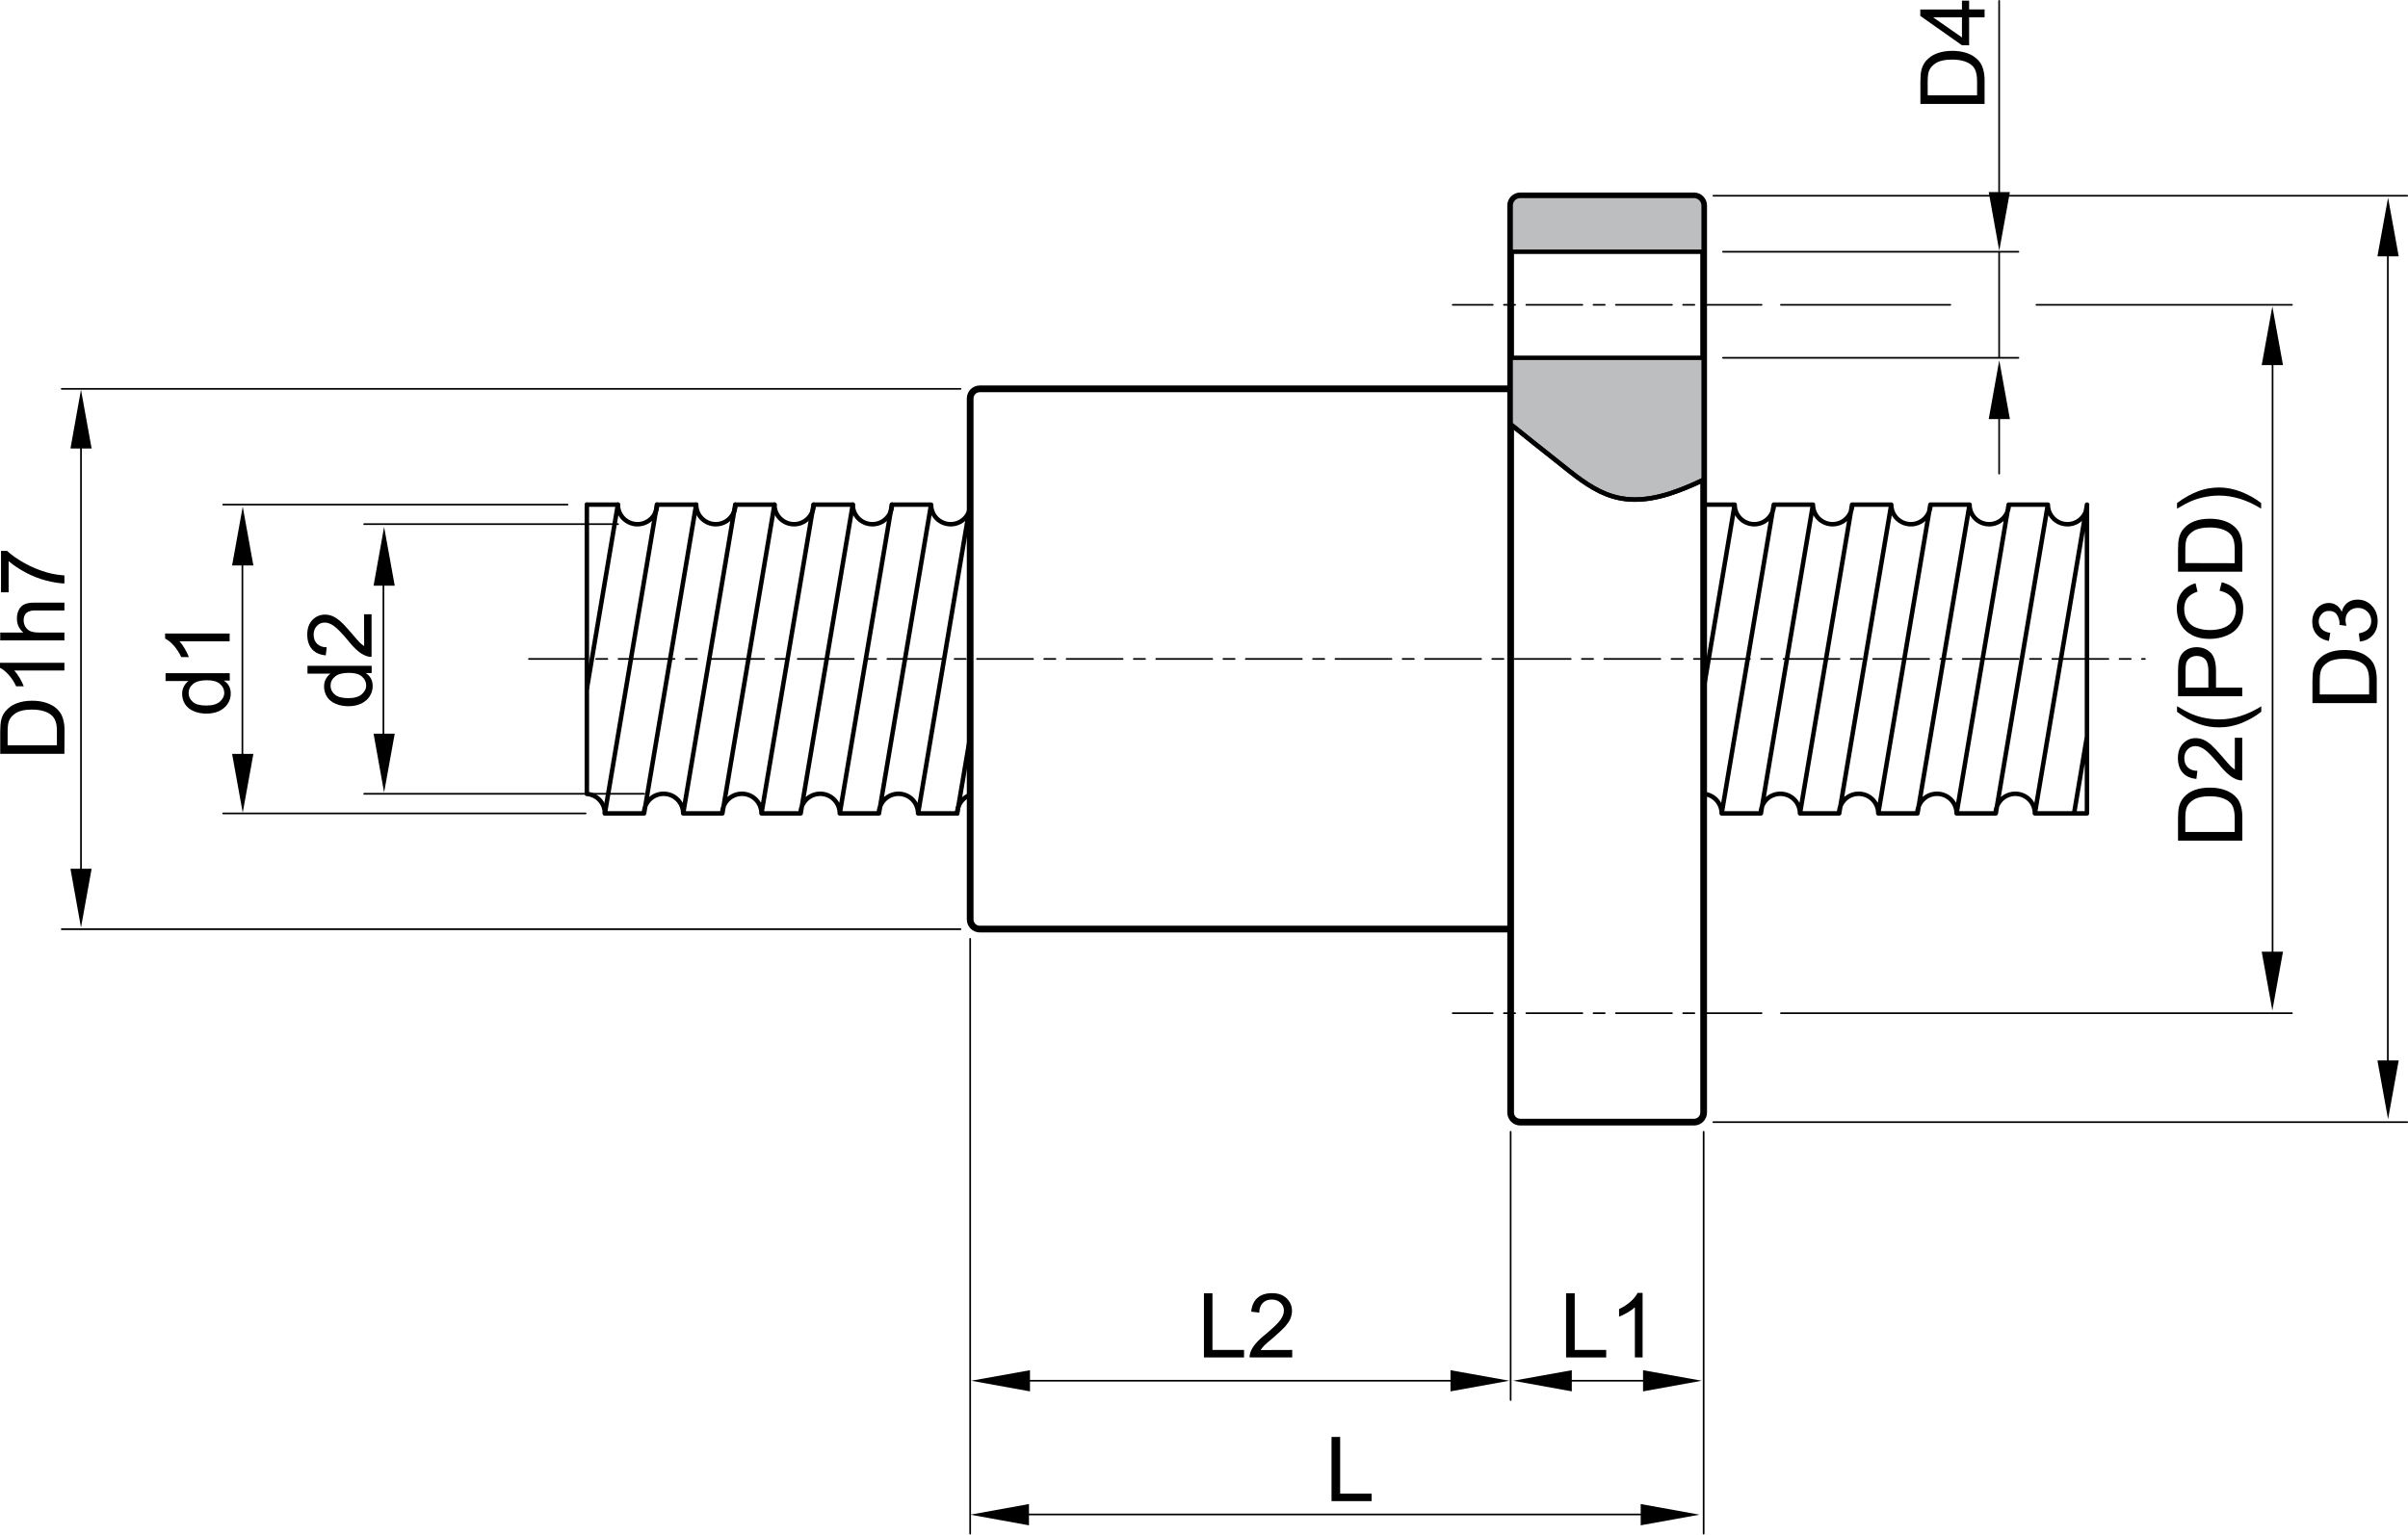 <?xml version="1.0" encoding="utf-8"?>
<!-- Generator: Adobe Illustrator 24.2.3, SVG Export Plug-In . SVG Version: 6.00 Build 0)  -->
<svg version="1.2" baseProfile="tiny" id="Layer_1" xmlns="http://www.w3.org/2000/svg" xmlns:xlink="http://www.w3.org/1999/xlink"
	 x="0px" y="0px" viewBox="0 0 214.97 137.03" overflow="visible" xml:space="preserve">
<path fill="none" stroke="#000000" stroke-width="0.6" stroke-linecap="round" stroke-linejoin="round" d="M134.81,34.72H87.47
	c-0.48,0-0.86,0.39-0.86,0.86V82.1c0,0.48,0.39,0.86,0.86,0.86h47.34"/>
<path fill="none" stroke="#000000" stroke-width="0.6" stroke-linecap="round" stroke-linejoin="round" d="M152.09,18.35
	c0-0.48-0.39-0.86-0.86-0.86h-15.51c-0.48,0-0.86,0.39-0.86,0.86v80.99c0,0.48,0.39,0.86,0.86,0.86h15.51
	c0.48,0,0.86-0.39,0.86-0.86V18.35z"/>
<path fill="#BCBEC0" d="M134.86,31.95h17.23v10.88c-1.04,0.51-2.12,0.95-3.09,1.26c-4.72,1.47-6.9-0.43-10-2.91
	c-1.33-1.06-2.83-2.23-4.14-3.3V31.95 M134.86,22.48v-4.13c0-0.23,0.09-0.45,0.25-0.61s0.38-0.25,0.61-0.25h15.51
	c0.47,0,0.86,0.39,0.86,0.86v4.13H134.86z"/>
<path fill="none" stroke="#000000" stroke-width="0.4" d="M134.86,31.95h17.23v10.88c-1.04,0.51-2.12,0.95-3.09,1.26
	c-4.72,1.47-6.9-0.43-10-2.91c-1.33-1.06-2.83-2.23-4.14-3.3V31.95z M134.86,22.48v-4.13c0-0.23,0.09-0.45,0.25-0.61
	s0.38-0.25,0.61-0.25h15.51c0.47,0,0.86,0.39,0.86,0.86v4.13H134.86z"/>
<path fill="none" stroke="#000000" stroke-width="0.4" stroke-linecap="round" stroke-linejoin="round" d="M152.09,42.84
	c-1.04,0.51-2.12,0.95-3.09,1.26c-4.72,1.47-6.9-0.43-10-2.91c-1.33-1.06-2.83-2.23-4.14-3.3"/>
<path fill="none" stroke="#000000" stroke-width="0.15" stroke-linecap="round" stroke-linejoin="round" stroke-dasharray="5,1,1,1" d="
	M157.26,90.47h-27.57 M157.26,27.22h-27.57 M47.22,58.84h144.26"/>
<path fill="none" stroke="#000000" stroke-width="0.4" stroke-linecap="round" stroke-linejoin="round" d="M83.12,45.06
	c0,0.97,0.78,1.75,1.75,1.75c0.96,0,1.75-0.78,1.75-1.75 M60.99,72.63c0-0.97-0.78-1.75-1.75-1.75s-1.75,0.78-1.75,1.75
	 M67.98,72.63c0-0.97-0.78-1.75-1.75-1.75c-0.96,0-1.75,0.78-1.75,1.75 M74.97,72.63c0-0.97-0.78-1.75-1.75-1.75
	c-0.96,0-1.75,0.78-1.75,1.75 M81.96,72.63c0-0.97-0.78-1.75-1.75-1.75c-0.96,0-1.75,0.78-1.75,1.75 M55.16,45.06L52.4,61.45
	 M58.65,45.06L54,72.63 M62.15,45.06L57.5,72.63 M65.64,45.06l-4.65,27.57 M69.14,45.06l-4.65,27.57 M72.63,45.06l-4.65,27.57
	 M76.13,45.06l-4.65,27.57 M79.62,45.06l-4.65,27.57 M83.12,45.06l-4.65,27.57 M86.61,45.06l-4.65,27.57 M86.61,65.78l-1.16,6.85
	 M55.16,45.06H52.4 M62.15,45.06h-3.5 M69.14,45.06h-3.49 M76.13,45.06h-3.49 M83.12,45.06h-3.49 M57.5,72.63H54 M64.49,72.63H61
	 M71.48,72.63h-3.49 M78.47,72.63h-3.49 M85.46,72.63h-3.5 M186.31,45.06l-4.65,27.57 M186.31,45.06v27.57 M154.86,45.06
	c0,0.97,0.78,1.75,1.75,1.75c0.96,0,1.75-0.78,1.75-1.75 M161.85,45.06c0,0.97,0.78,1.75,1.75,1.75s1.75-0.78,1.75-1.75
	 M168.84,45.06c0,0.97,0.78,1.75,1.75,1.75c0.96,0,1.75-0.78,1.75-1.75 M175.83,45.06c0,0.97,0.78,1.75,1.75,1.75
	c0.96,0,1.75-0.78,1.75-1.75 M182.82,45.06c0,0.97,0.78,1.75,1.75,1.75c0.96,0,1.75-0.78,1.75-1.75 M153.7,72.63
	c0-0.91-0.7-1.67-1.61-1.74 M160.69,72.63c0-0.97-0.78-1.75-1.75-1.75s-1.75,0.78-1.75,1.75 M167.68,72.63
	c0-0.97-0.78-1.75-1.75-1.75s-1.75,0.78-1.75,1.75 M174.67,72.63c0-0.97-0.78-1.75-1.75-1.75s-1.75,0.78-1.75,1.75 M181.66,72.63
	c0-0.97-0.78-1.75-1.75-1.75c-0.96,0-1.75,0.78-1.75,1.75 M154.86,45.06l-2.76,16.39 M158.35,45.06l-4.65,27.57 M161.85,45.06
	l-4.65,27.57 M165.34,45.06l-4.65,27.57 M168.84,45.06l-4.65,27.57 M172.33,45.06l-4.65,27.57 M175.83,45.06l-4.65,27.57
	 M179.32,45.06l-4.65,27.57 M182.82,45.06l-4.65,27.57 M186.31,65.78l-1.15,6.85 M154.86,45.06h-2.76 M161.85,45.06h-3.49
	 M168.84,45.06h-3.5 M175.83,45.06h-3.5 M182.82,45.06h-3.5 M157.2,72.63h-3.5 M164.19,72.63h-3.5 M171.18,72.63h-3.5 M178.17,72.63
	h-3.49 M186.31,72.63h-4.65"/>
<path fill="none" stroke="#000000" stroke-width="0.4" stroke-linecap="round" stroke-linejoin="round" d="M52.39,45.06v25.83
	 M54,72.63c0-0.91-0.7-1.67-1.61-1.74 M86.61,70.98c-0.69,0.25-1.16,0.91-1.16,1.65 M86.61,45.06v27.57 M55.16,45.06
	c0,0.97,0.78,1.75,1.75,1.75c0.96,0,1.75-0.78,1.75-1.75 M62.15,45.06c0,0.97,0.78,1.75,1.75,1.75c0.96,0,1.75-0.78,1.75-1.75
	 M69.14,45.06c0,0.97,0.78,1.75,1.75,1.75c0.96,0,1.75-0.78,1.75-1.75 M76.13,45.06c0,0.97,0.78,1.75,1.75,1.75s1.75-0.78,1.75-1.75
	"/>
<path fill="none" stroke="#000000" stroke-width="0.088" stroke-linecap="round" stroke-linejoin="round" d="M152.09,31.95h-17.23
	 M152.09,22.48h-17.23"/>
<path fill="none" stroke="#000000" stroke-width="0.15" stroke-linecap="round" stroke-linejoin="round" d="M181.8,27.22h22.81
	 M202.88,85.3V32.39 M158.99,27.22h15.12 M158.99,90.47h45.62 M34.23,65.71V51.97 M55.18,46.8H32.51 M57.52,70.88H32.51
	 M178.47,31.95v-9.48 M178.47,17.31V0.08 M178.47,37.12v5.17 M153.82,22.48h26.37 M153.82,31.95h26.37 M213.17,95.03V22.65
	 M152.96,17.48h61.94 M152.96,100.2h61.94 M146.92,135.23H91.78 M86.61,83.83v53.12 M152.09,101.06v35.89 M129.69,123.29H91.78
	 M134.86,101.06v23.95 M146.92,123.29h-6.89 M7.23,77.8V39.89 M85.75,34.72H5.51 M85.75,82.97H5.51 M21.64,67.46V50.23 M50.67,45.06
	H19.92 M52.28,72.63H19.92"/>
<polygon points="6.29,40.05 8.18,40.05 7.23,34.8 "/>
<polygon points="20.72,50.49 22.62,50.49 21.67,45.24 "/>
<polygon points="33.35,52.3 35.24,52.3 34.29,47.05 "/>
<polygon points="20.72,67.32 22.62,67.32 21.67,72.57 "/>
<polygon points="33.35,65.51 35.24,65.51 34.29,70.76 "/>
<polygon points="91.86,134.3 91.86,136.2 86.62,135.25 "/>
<polygon points="146.47,134.3 146.47,136.2 151.72,135.25 "/>
<polygon points="91.95,122.35 91.95,124.24 86.7,123.29 "/>
<polygon points="140.32,122.35 140.32,124.24 135.08,123.29 "/>
<polygon points="129.49,122.35 129.49,124.24 134.74,123.29 "/>
<polygon points="146.68,122.35 146.68,124.24 151.92,123.29 "/>
<polygon points="6.29,77.57 8.18,77.57 7.23,82.82 "/>
<polygon points="201.91,84.98 203.81,84.98 202.86,90.23 "/>
<polygon points="212.24,94.69 214.14,94.69 213.19,99.94 "/>
<polygon points="201.91,32.6 203.81,32.6 202.86,27.36 "/>
<polygon points="177.54,37.42 179.43,37.42 178.48,32.17 "/>
<polygon points="177.54,17.15 179.43,17.15 178.48,22.39 "/>
<polygon points="212.24,22.89 214.14,22.89 213.19,17.65 "/>
<path d="M5.08,66.55v-1.22c0-0.38-0.03-0.67-0.11-0.89c-0.07-0.21-0.17-0.38-0.3-0.51c-0.18-0.18-0.42-0.32-0.73-0.42
	c-0.3-0.1-0.67-0.15-1.11-0.15c-0.6,0-1.06,0.1-1.38,0.29c-0.32,0.2-0.54,0.43-0.65,0.72c-0.08,0.2-0.12,0.53-0.12,0.98v1.2H5.08
	 M5.75,67.31H0.02v-1.97c0-0.44,0.03-0.78,0.08-1.02c0.07-0.33,0.21-0.61,0.41-0.84c0.26-0.3,0.58-0.53,0.98-0.68
	s0.85-0.23,1.36-0.23c0.44,0,0.82,0.05,1.16,0.15c0.34,0.1,0.62,0.23,0.84,0.39c0.22,0.16,0.39,0.33,0.52,0.52s0.22,0.42,0.29,0.68
	c0.07,0.27,0.1,0.57,0.1,0.92L5.75,67.31L5.75,67.31z"/>
<path d="M5.75,59.17v0.7H1.27c0.16,0.17,0.32,0.39,0.49,0.67c0.16,0.28,0.28,0.52,0.36,0.74H1.44c-0.18-0.39-0.41-0.74-0.67-1.03
	C0.5,59.96,0.25,59.75,0,59.63v-0.45h5.75"/>
<path d="M5.75,57.18H0.02v-0.7h2.06c-0.38-0.33-0.57-0.74-0.57-1.24c0-0.31,0.06-0.57,0.18-0.8s0.29-0.39,0.5-0.48
	c0.21-0.1,0.52-0.15,0.93-0.15h2.63v0.7H3.12c-0.35,0-0.61,0.08-0.77,0.23c-0.16,0.15-0.24,0.37-0.24,0.64
	c0,0.21,0.05,0.4,0.16,0.59c0.11,0.18,0.26,0.31,0.44,0.39c0.19,0.08,0.44,0.12,0.77,0.12h2.27V57.18"/>
<path d="M0.77,52.89H0.09v-3.7h0.54c0.39,0.36,0.9,0.73,1.55,1.09c0.64,0.36,1.31,0.63,1.99,0.83c0.48,0.14,1.01,0.23,1.58,0.27
	v0.72c-0.45-0.01-1-0.1-1.63-0.26c-0.64-0.17-1.26-0.41-1.85-0.73s-1.09-0.65-1.5-1.01V52.89"/>
<path d="M18.42,63c0.53,0,0.93-0.11,1.2-0.34c0.26-0.23,0.4-0.49,0.4-0.8c0-0.31-0.13-0.57-0.38-0.79s-0.64-0.33-1.15-0.33
	c-0.57,0-0.99,0.11-1.25,0.33c-0.27,0.22-0.4,0.49-0.4,0.82c0,0.31,0.13,0.58,0.38,0.79C17.47,62.9,17.87,63,18.42,63 M20.5,60.77
	h-0.52c0.41,0.26,0.62,0.65,0.62,1.16c0,0.33-0.09,0.64-0.27,0.91c-0.18,0.28-0.44,0.49-0.76,0.65c-0.33,0.15-0.7,0.23-1.13,0.23
	c-0.42,0-0.79-0.07-1.13-0.21c-0.34-0.14-0.6-0.35-0.78-0.62c-0.18-0.28-0.27-0.59-0.27-0.93c0-0.25,0.05-0.47,0.16-0.67
	c0.1-0.2,0.24-0.36,0.41-0.48h-2.05v-0.7h5.73v0.66H20.5z"/>
<path d="M20.5,56.56v0.7h-4.48c0.16,0.17,0.32,0.39,0.48,0.67s0.28,0.52,0.36,0.74h-0.68c-0.18-0.39-0.41-0.73-0.67-1.03
	c-0.26-0.29-0.52-0.5-0.77-0.62v-0.45h5.76"/>
<path d="M31.09,62.34c0.53,0,0.93-0.11,1.2-0.34c0.26-0.23,0.4-0.49,0.4-0.8c0-0.31-0.13-0.57-0.38-0.79s-0.64-0.33-1.15-0.33
	c-0.57,0-0.99,0.11-1.25,0.33c-0.27,0.22-0.4,0.49-0.4,0.82c0,0.31,0.13,0.58,0.38,0.79C30.14,62.23,30.54,62.34,31.09,62.34
	 M33.17,60.1h-0.52c0.41,0.26,0.62,0.65,0.62,1.16c0,0.33-0.09,0.64-0.27,0.92s-0.44,0.49-0.76,0.65c-0.33,0.15-0.7,0.23-1.13,0.23
	c-0.42,0-0.79-0.07-1.13-0.21c-0.34-0.14-0.6-0.35-0.78-0.62c-0.18-0.28-0.27-0.59-0.27-0.93c0-0.25,0.05-0.47,0.16-0.67
	c0.1-0.19,0.24-0.35,0.41-0.48h-2.05v-0.7h5.73v0.65H33.17z"/>
<path d="M32.5,54.85h0.67v3.8c-0.17,0.01-0.33-0.02-0.49-0.08c-0.26-0.1-0.51-0.25-0.76-0.47c-0.25-0.21-0.54-0.52-0.86-0.92
	c-0.52-0.62-0.92-1.04-1.22-1.26c-0.3-0.22-0.58-0.33-0.85-0.33c-0.28,0-0.51,0.1-0.7,0.3S28,56.35,28,56.67
	c0,0.34,0.1,0.61,0.31,0.82c0.21,0.2,0.49,0.31,0.86,0.31l-0.09,0.72c-0.54-0.05-0.95-0.24-1.23-0.56c-0.28-0.32-0.42-0.76-0.42-1.3
	c0-0.55,0.15-0.98,0.46-1.3s0.68-0.48,1.13-0.48c0.23,0,0.45,0.05,0.68,0.14c0.22,0.1,0.45,0.25,0.7,0.47
	c0.24,0.21,0.58,0.57,1.01,1.08c0.35,0.42,0.6,0.7,0.72,0.82c0.13,0.12,0.25,0.22,0.38,0.3L32.5,54.85"/>
<polygon points="107.48,121.21 107.48,115.48 108.24,115.48 108.24,120.54 111.06,120.54 111.06,121.21 "/>
<path d="M115.36,120.54v0.67h-3.8c-0.01-0.17,0.02-0.33,0.08-0.49c0.1-0.26,0.25-0.51,0.47-0.76c0.21-0.25,0.52-0.54,0.92-0.86
	c0.62-0.52,1.04-0.92,1.26-1.22s0.33-0.58,0.33-0.85c0-0.28-0.1-0.51-0.3-0.7c-0.2-0.19-0.46-0.29-0.78-0.29
	c-0.34,0-0.61,0.1-0.81,0.31s-0.31,0.49-0.31,0.86l-0.72-0.09c0.05-0.54,0.24-0.95,0.56-1.23c0.32-0.28,0.76-0.42,1.3-0.42
	c0.55,0,0.98,0.15,1.3,0.46s0.48,0.68,0.48,1.13c0,0.23-0.05,0.45-0.14,0.68c-0.09,0.22-0.25,0.45-0.46,0.7
	c-0.22,0.24-0.58,0.58-1.08,1.01c-0.42,0.35-0.7,0.6-0.82,0.72c-0.12,0.13-0.22,0.25-0.3,0.38L115.36,120.54"/>
<polygon points="118.87,134.04 118.87,128.31 119.64,128.31 119.64,133.37 122.45,133.37 122.45,134.04 "/>
<polygon points="139.81,121.21 139.81,115.48 140.58,115.48 140.58,120.54 143.39,120.54 143.39,121.21 "/>
<path d="M146.65,121.21h-0.7v-4.48c-0.17,0.16-0.39,0.32-0.67,0.48s-0.52,0.28-0.74,0.36v-0.68c0.39-0.18,0.74-0.41,1.03-0.67
	c0.29-0.26,0.5-0.52,0.62-0.77h0.45v5.76"/>
<path d="M176.5,8.51V7.29c0-0.38-0.04-0.67-0.11-0.89s-0.17-0.39-0.3-0.51c-0.18-0.18-0.42-0.32-0.73-0.42s-0.67-0.15-1.11-0.15
	c-0.6,0-1.06,0.1-1.39,0.29c-0.32,0.2-0.54,0.43-0.65,0.72c-0.08,0.2-0.12,0.53-0.12,0.98v1.2H176.5 M177.17,9.28h-5.73V7.31
	c0-0.45,0.03-0.79,0.08-1.02c0.08-0.33,0.21-0.61,0.41-0.84c0.26-0.3,0.58-0.53,0.98-0.68s0.85-0.23,1.36-0.23
	c0.44,0,0.82,0.05,1.16,0.15s0.62,0.23,0.83,0.39c0.22,0.16,0.39,0.33,0.52,0.52s0.22,0.42,0.29,0.68c0.07,0.27,0.1,0.57,0.1,0.92
	L177.17,9.28L177.17,9.28z"/>
<path d="M175.15,1.55h-2.57l2.57,1.79V1.55z M177.17,1.55h-1.38v2.49h-0.64l-3.72-2.62V0.85h3.72V0.06h0.64v0.78h1.38V1.55z"/>
<path d="M211.5,62.01v-1.22c0-0.38-0.04-0.67-0.11-0.89c-0.07-0.21-0.17-0.39-0.3-0.51c-0.18-0.18-0.42-0.32-0.73-0.42
	s-0.67-0.15-1.11-0.15c-0.6,0-1.06,0.1-1.39,0.29c-0.32,0.2-0.54,0.43-0.65,0.72c-0.08,0.2-0.12,0.53-0.12,0.98v1.2L211.5,62.01
	 M212.17,62.78h-5.73v-1.97c0-0.45,0.03-0.79,0.08-1.02c0.08-0.33,0.21-0.61,0.41-0.84c0.25-0.3,0.58-0.53,0.98-0.68
	s0.85-0.23,1.36-0.23c0.44,0,0.82,0.05,1.16,0.15c0.34,0.1,0.62,0.23,0.84,0.39s0.39,0.33,0.52,0.52s0.22,0.42,0.29,0.68
	c0.07,0.27,0.1,0.57,0.1,0.92v2.08H212.17z"/>
<path d="M210.67,57.28l-0.09-0.72c0.39-0.08,0.68-0.21,0.85-0.4c0.17-0.19,0.26-0.42,0.26-0.71c0-0.33-0.12-0.61-0.34-0.83
	c-0.23-0.22-0.51-0.34-0.85-0.34c-0.32,0-0.59,0.11-0.8,0.31c-0.21,0.21-0.31,0.47-0.31,0.8c0,0.13,0.03,0.29,0.08,0.49l-0.62-0.08
	c0.01-0.05,0.01-0.08,0.01-0.11c0-0.29-0.08-0.56-0.23-0.79c-0.15-0.24-0.39-0.35-0.72-0.35c-0.26,0-0.47,0.09-0.63,0.26
	S207,55.2,207,55.48c0,0.27,0.09,0.5,0.26,0.68s0.43,0.3,0.77,0.35l-0.12,0.72c-0.47-0.08-0.84-0.28-1.1-0.58
	c-0.26-0.3-0.39-0.68-0.39-1.14c0-0.31,0.07-0.6,0.2-0.86c0.13-0.26,0.32-0.46,0.55-0.6s0.48-0.21,0.74-0.21
	c0.25,0,0.47,0.07,0.67,0.2s0.36,0.33,0.48,0.59c0.08-0.34,0.24-0.6,0.49-0.8c0.25-0.19,0.55-0.29,0.92-0.29
	c0.5,0,0.93,0.18,1.27,0.55c0.35,0.36,0.52,0.82,0.52,1.38c0,0.5-0.15,0.92-0.44,1.25C211.52,57.05,211.14,57.24,210.67,57.28"/>
<path d="M199.5,74.29v-1.22c0-0.38-0.04-0.67-0.11-0.89s-0.17-0.39-0.3-0.51c-0.18-0.18-0.42-0.32-0.73-0.42s-0.67-0.15-1.11-0.15
	c-0.6,0-1.06,0.1-1.39,0.29c-0.32,0.2-0.54,0.43-0.65,0.72c-0.08,0.2-0.12,0.53-0.12,0.98v1.2H199.5 M200.17,75.06h-5.73v-1.97
	c0-0.44,0.03-0.78,0.08-1.02c0.08-0.33,0.21-0.61,0.41-0.84c0.25-0.3,0.58-0.53,0.98-0.68s0.85-0.22,1.36-0.22
	c0.44,0,0.82,0.05,1.16,0.15s0.62,0.23,0.84,0.39c0.22,0.16,0.39,0.33,0.52,0.52c0.13,0.19,0.22,0.42,0.29,0.68
	c0.07,0.27,0.1,0.57,0.1,0.92v2.07H200.17z"/>
<path d="M199.5,65.88h0.67v3.8c-0.17,0.01-0.33-0.02-0.49-0.08c-0.26-0.1-0.51-0.25-0.76-0.47c-0.25-0.21-0.54-0.52-0.86-0.92
	c-0.52-0.62-0.92-1.04-1.22-1.26s-0.58-0.33-0.85-0.33c-0.28,0-0.51,0.1-0.7,0.3c-0.19,0.2-0.29,0.46-0.29,0.78
	c0,0.34,0.1,0.61,0.31,0.82c0.21,0.2,0.49,0.31,0.86,0.31l-0.09,0.72c-0.54-0.05-0.95-0.24-1.23-0.56s-0.42-0.76-0.42-1.3
	c0-0.55,0.15-0.98,0.46-1.3c0.3-0.32,0.68-0.48,1.13-0.48c0.23,0,0.45,0.04,0.68,0.14c0.22,0.09,0.45,0.25,0.7,0.46
	c0.24,0.22,0.58,0.58,1.01,1.08c0.36,0.42,0.6,0.7,0.72,0.82c0.13,0.12,0.25,0.22,0.38,0.3v-2.83"/>
<path d="M201.86,63.56c-0.49,0.39-1.06,0.72-1.72,0.99c-0.66,0.27-1.34,0.4-2.04,0.4c-0.62,0-1.22-0.1-1.78-0.3
	c-0.66-0.24-1.32-0.6-1.97-1.09v-0.5c0.54,0.32,0.93,0.52,1.16,0.63c0.36,0.16,0.74,0.29,1.13,0.38c0.49,0.11,0.98,0.17,1.47,0.17
	c1.25,0,2.51-0.39,3.76-1.17v0.49"/>
<path d="M197.15,61.4v-1.48c0-0.49-0.09-0.83-0.27-1.04c-0.18-0.2-0.44-0.31-0.77-0.31c-0.24,0-0.44,0.06-0.61,0.18
	s-0.28,0.28-0.34,0.48c-0.03,0.13-0.05,0.36-0.05,0.71v1.46L197.15,61.4 M200.17,62.17h-5.73V60c0-0.38,0.02-0.67,0.05-0.87
	c0.05-0.28,0.14-0.52,0.27-0.71s0.32-0.34,0.55-0.46c0.24-0.11,0.5-0.17,0.78-0.17c0.49,0,0.9,0.15,1.23,0.46
	c0.34,0.31,0.51,0.87,0.51,1.68v1.47h2.34V62.17z"/>
<path d="M198.15,52.75l0.19-0.76c0.62,0.16,1.1,0.45,1.43,0.86c0.33,0.41,0.49,0.92,0.49,1.51c0,0.62-0.12,1.12-0.38,1.51
	c-0.25,0.39-0.61,0.68-1.09,0.88s-0.99,0.3-1.54,0.3c-0.6,0-1.12-0.11-1.56-0.34s-0.78-0.55-1.01-0.97
	c-0.23-0.42-0.35-0.88-0.35-1.39c0-0.57,0.15-1.06,0.44-1.45c0.29-0.39,0.7-0.66,1.23-0.82l0.18,0.75
	c-0.41,0.13-0.72,0.33-0.91,0.58s-0.28,0.57-0.28,0.95c0,0.44,0.1,0.81,0.32,1.1c0.21,0.3,0.49,0.51,0.85,0.62
	c0.35,0.12,0.72,0.18,1.1,0.18c0.49,0,0.91-0.07,1.27-0.21s0.63-0.36,0.81-0.66s0.27-0.62,0.27-0.97c0-0.42-0.12-0.78-0.37-1.07
	C199,53.06,198.63,52.85,198.15,52.75"/>
<path d="M199.5,50.29v-1.22c0-0.38-0.04-0.67-0.11-0.89s-0.17-0.39-0.3-0.51c-0.18-0.18-0.42-0.32-0.73-0.42s-0.67-0.15-1.11-0.15
	c-0.6,0-1.06,0.1-1.39,0.29c-0.32,0.2-0.54,0.43-0.65,0.71c-0.08,0.2-0.12,0.53-0.12,0.98v1.2L199.5,50.29 M200.17,51.05h-5.73
	v-1.97c0-0.45,0.03-0.79,0.08-1.02c0.08-0.33,0.21-0.61,0.41-0.84c0.25-0.3,0.58-0.53,0.98-0.68s0.85-0.22,1.36-0.22
	c0.44,0,0.82,0.05,1.16,0.15c0.34,0.1,0.62,0.23,0.84,0.39s0.39,0.33,0.52,0.52s0.22,0.42,0.29,0.68c0.07,0.27,0.1,0.57,0.1,0.92
	v2.07H200.17z"/>
<path d="M201.86,44.92v0.5c-1.25-0.78-2.51-1.17-3.76-1.17c-0.49,0-0.98,0.06-1.46,0.17c-0.39,0.09-0.76,0.21-1.12,0.37
	c-0.23,0.1-0.63,0.31-1.17,0.63v-0.5c0.66-0.49,1.31-0.85,1.97-1.09c0.57-0.2,1.16-0.3,1.78-0.3c0.7,0,1.38,0.14,2.04,0.41
	C200.79,44.2,201.37,44.53,201.86,44.92"/>
</svg>
